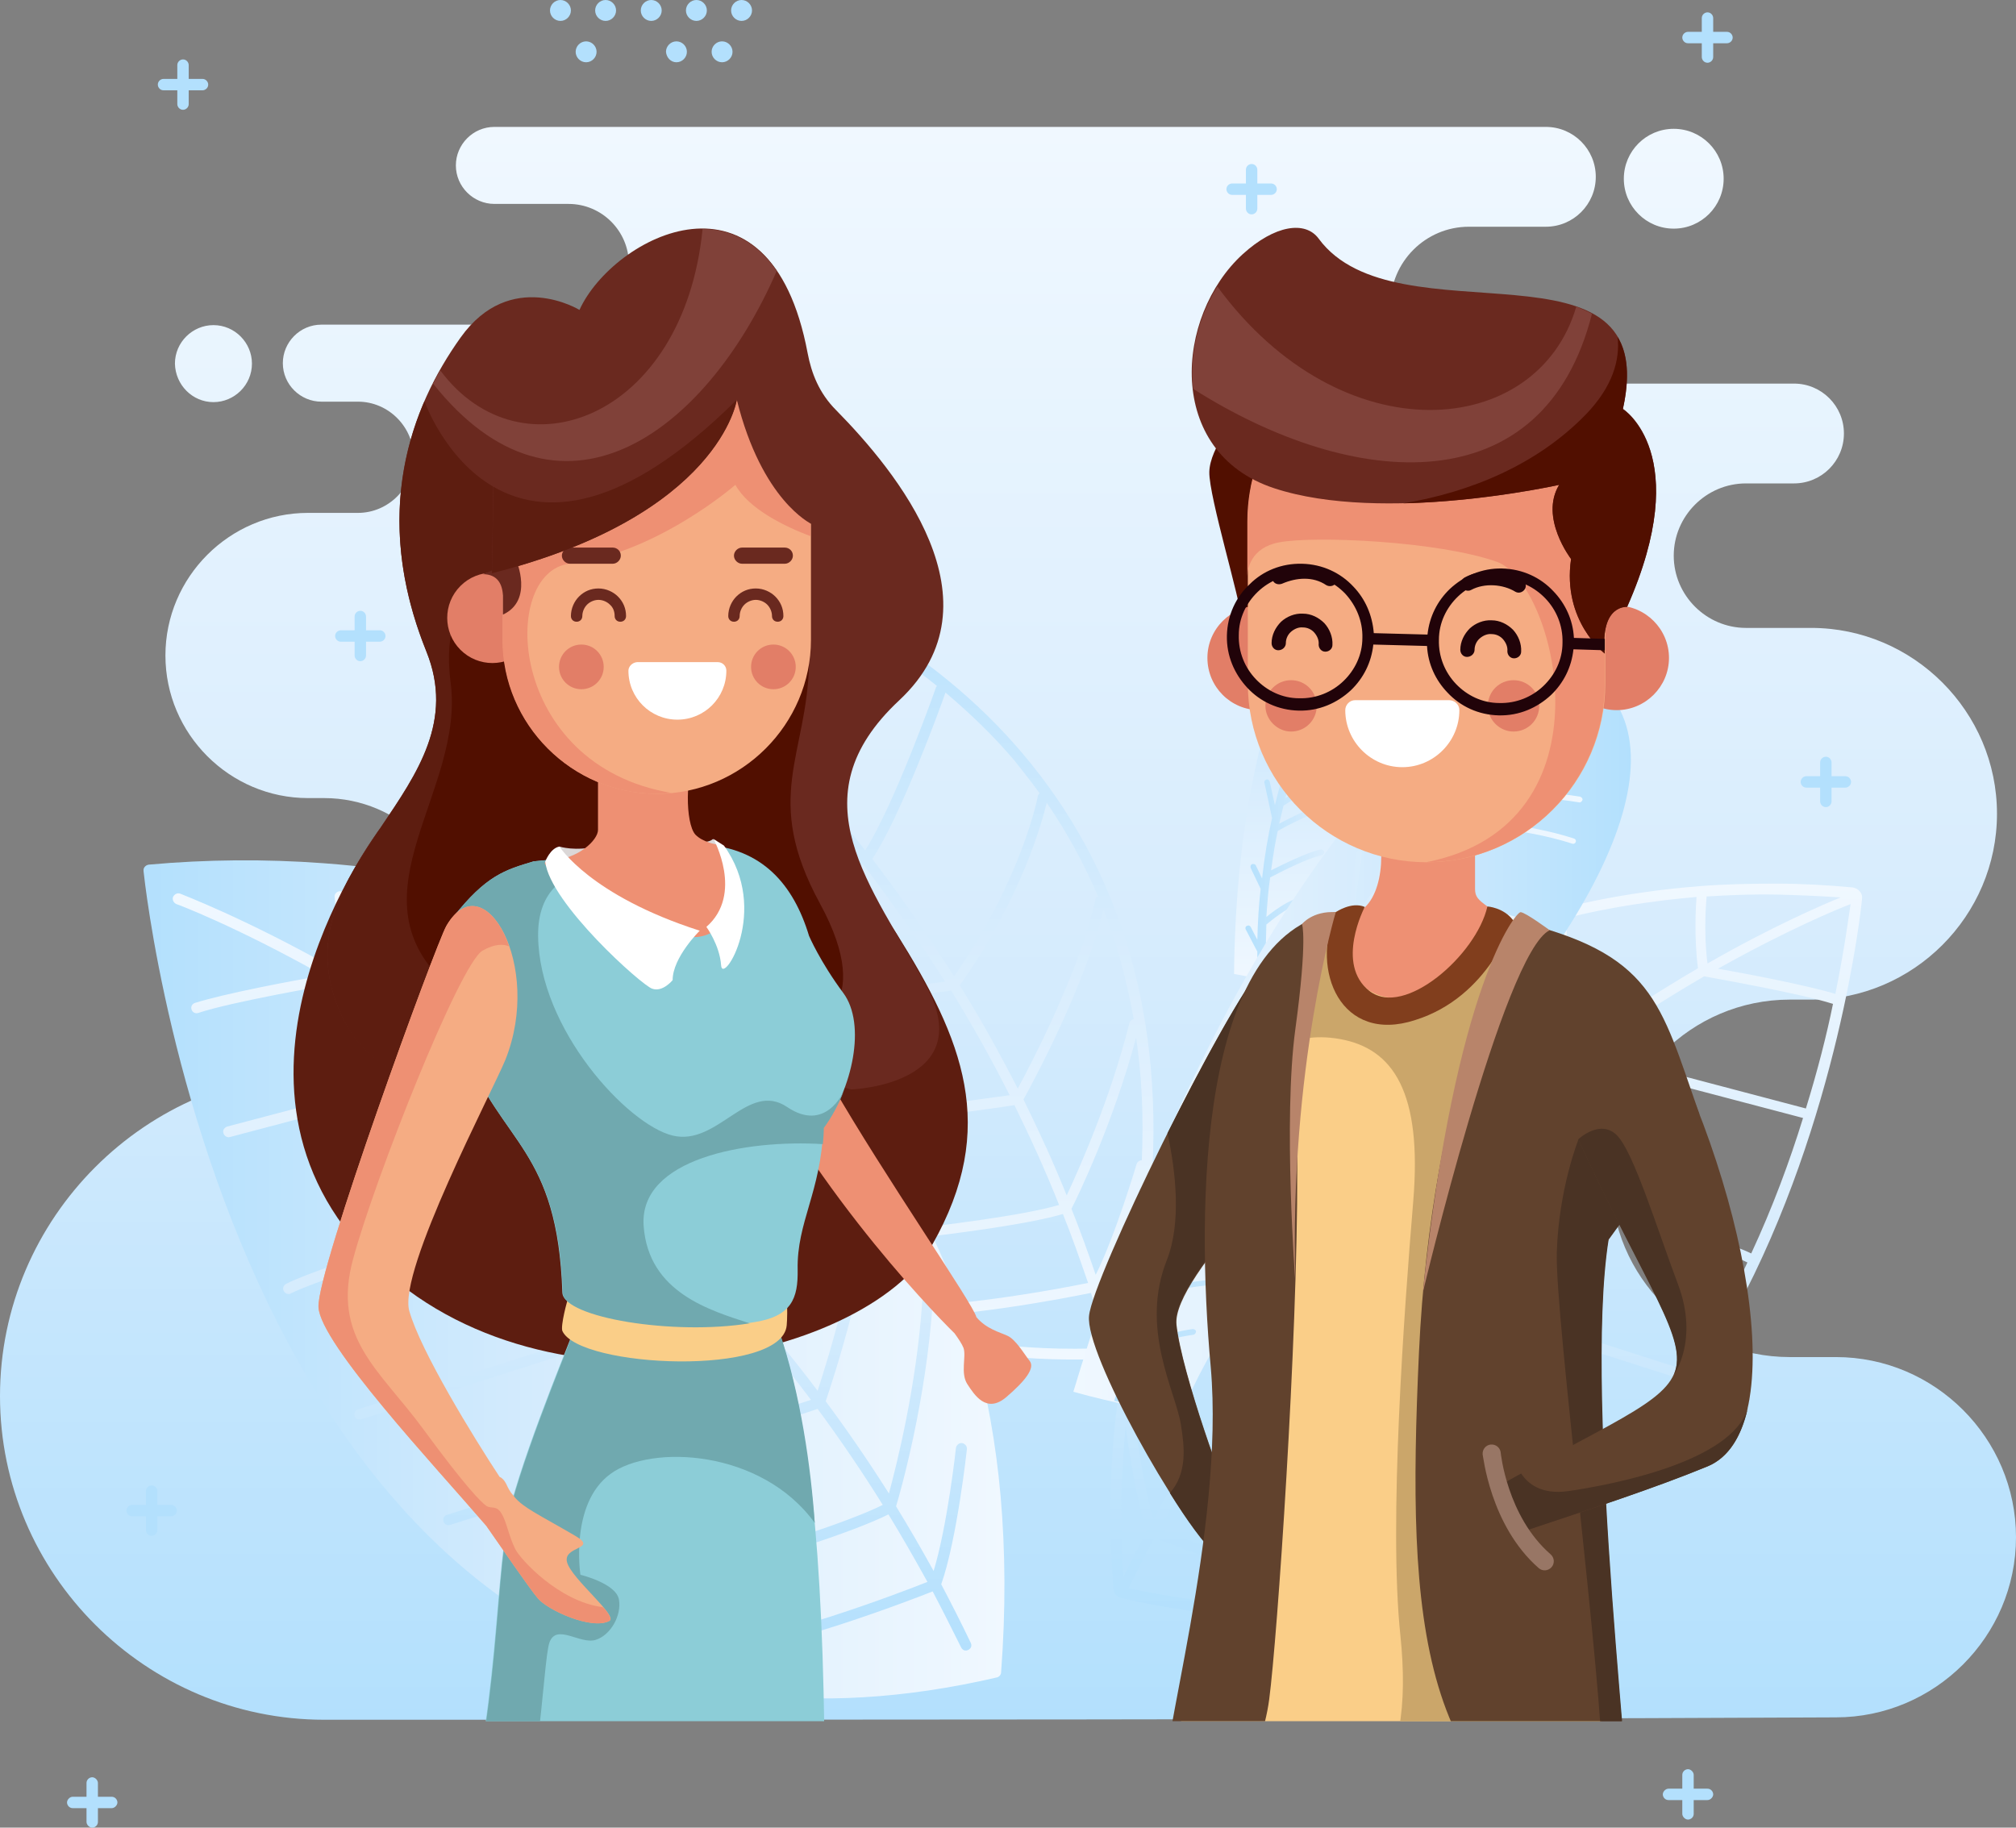 <svg xmlns="http://www.w3.org/2000/svg" xmlns:xlink="http://www.w3.org/1999/xlink" width="424.1" height="384.5" overflow="scroll"><rect width="100%" height="100%" fill="#808080" stroke="none"/><style>.st11,.st12,.st13,.st9{fill-rule:evenodd;clip-rule:evenodd;fill:#b3e0fd}.st11,.st12,.st13{fill:#ee9073}.st12,.st13{fill:#510f00}.st13{fill:#61422d}.st14,.st16,.st18,.st19,.st20,.st21{fill-rule:evenodd;clip-rule:evenodd;fill:#4a3324}.st16,.st18,.st19,.st20,.st21{fill:#face88}.st18,.st19,.st20,.st21{fill:#e27e67}.st19,.st20,.st21{fill:#f5ac83}.st20,.st21{fill:#fff}.st21{fill:#6a291f}.st24,.st25,.st26,.st27,.st28,.st29{fill-rule:evenodd;clip-rule:evenodd;fill:#b8846a}.st25,.st26,.st27,.st28,.st29{fill:#804139}.st26,.st27,.st28,.st29{fill:#210309}.st27,.st28,.st29{fill:#5d1d10}.st28,.st29{fill:#8ccdd7}.st29{fill:#70a9af}</style><linearGradient id="SVGID_1_" gradientUnits="userSpaceOnUse" x1="212.06" y1="361.837" x2="212.06" y2="27.061"><stop offset="0" stop-color="#b3e0fd"/><stop offset=".5" stop-color="#d7ecfd"/><stop offset="1" stop-color="#f0f8ff"/></linearGradient><path d="M68.2 361.8C30.7 361.8 0 331.2 0 293.7c0-37.5 30.7-68.2 68.2-68.2 15.9 0 28.8-13 28.8-28.8 0-15.9-13-28.8-28.8-28.8h-3.4c-16.5 0-30-13.5-30-30s13.5-30 30-30h10.5c6.4 0 11.7-5.3 11.7-11.7 0-6.4-5.3-11.7-11.7-11.7h-7.7c-4.4 0-8.1-3.6-8.1-8.1 0-4.4 3.6-8.1 8.1-8.1h52c7 0 12.7-5.7 12.7-12.7 0-7-5.7-12.7-12.7-12.7H104c-4.4 0-8.1-3.6-8.1-8.1 0-4.4 3.6-8.1 8.1-8.1h221.2c5.8 0 10.5 4.7 10.5 10.5s-4.7 10.5-10.5 10.5H309c-9.1 0-16.5 7.4-16.5 16.5s7.4 16.5 16.5 16.5h68.4c5.8 0 10.5 4.7 10.5 10.5s-4.7 10.5-10.5 10.5h-10.1c-8.4 0-15.2 6.9-15.2 15.2 0 8.4 6.9 15.2 15.2 15.2H381c21.5 0 39.1 17.6 39.1 39.1s-17.6 39.1-39.1 39.1h-4.5c-20.7 0-37.6 16.9-37.6 37.6 0 20.7 16.9 37.6 37.6 37.6h9.7c20.9 0 37.9 17.1 37.9 37.9 0 20.9-17.1 37.9-37.9 37.9-107.9.5-210.1.5-318 .5zM352.1 48.1c5.8 0 10.5-4.7 10.5-10.5s-4.7-10.5-10.5-10.5-10.5 4.7-10.5 10.5 4.7 10.5 10.5 10.5zM44.9 84.6c4.4 0 8.1-3.6 8.1-8.1 0-4.4-3.6-8.1-8.1-8.1-4.4 0-8.1 3.6-8.1 8.1.1 4.5 3.7 8.1 8.1 8.1z" fill-rule="evenodd" clip-rule="evenodd" fill="url(#SVGID_1_)"/><linearGradient id="SVGID_2_" gradientUnits="userSpaceOnUse" x1="173.205" y1="108.169" x2="173.205" y2="286.092"><stop offset="0" stop-color="#b3e0fd"/><stop offset=".5" stop-color="#d7ecfd"/><stop offset="1" stop-color="#f0f8ff"/></linearGradient><path d="M236.4 284.1c1.4-5.6 2.6-11 3.5-16.4.9-5.4 1.6-10.7 2.1-15.8 1.7-19.1 0-36.2-4.3-51.2-4.7-16.3-12.5-30.3-22.6-42.2-9.3-11-20.6-20.1-33-27.4-13.4-7.9-28.2-13.7-43.5-17.6-5.2-1.3-10.5-2.4-15.8-3.3-5.4-.9-10.8-1.6-16.2-2.1-.6-.1-1.2.1-1.6.5-.4.4-.7.9-.8 1.5v.2c-.2 2.1-3.3 47.4 11.2 91.4 14.7 44.5 47.3 87.8 119 84.1.5 0 1-.2 1.3-.5.4-.3.6-.7.7-1.2zm-130-172.4c2.4 1.5 12.2 7.7 25.6 18.7-6 0-19.6.1-25.8.9-.3-9.7 0-16.8.2-19.6zm-.2 21.8c7.2-1 25.6-.9 28.3-.9 6.6 5.6 14 12.3 21.8 20.2l-48.3 3.9c-1-8.6-1.5-16.5-1.8-23.2zm2.1 25.3l50-4c7.2 7.4 14.6 15.8 21.9 25.1-10 1.2-57.7 7-66.1 9.5-2.8-10.6-4.6-21-5.8-30.6zm6.3 32.7c8.4-2.6 61.1-8.9 67-9.6 5.8 7.6 11.6 15.8 17.2 24.6l-75.1 10c-.1 0-.2 0-.3.1-2.2-5.1-4.2-10.3-5.9-15.5-1-3.2-2-6.4-2.9-9.6zm9.8 27l75.7-10.1c4.3 7 8.4 14.3 12.3 22-12.3 1.8-74.9 9.7-75.1 9.8-.2 0-.3.1-.5.2-4.8-6.9-9-14.3-12.4-21.9zm13.8 23.8c6.6-.8 65.2-8.2 75.2-9.8 3.3 6.7 6.5 13.7 9.4 21-15.2 4.4-64.5 8.3-64.7 8.3-.3 0-.6.2-.7.4-7.4-5.9-13.7-12.6-19.2-19.9zm21.4 21.4c7.9-.6 50.1-4.2 64-8.3 1.9 4.7 3.6 9.6 5.3 14.5-5.8 1.2-31.5 6.1-47.4 4.9-.5 0-.9.2-1 .6-7.7-3.1-14.7-7.1-20.9-11.7zm25.3 13.5c16.4.4 39.7-4.2 44.6-5.2 1.2 3.8 2.4 7.7 3.5 11.6-18.6.8-34.5-1.6-48.1-6.4zm49.8 4.3c-1-3.6-2.1-7.2-3.2-10.7 3.2-5.6 6.7-15.6 8.5-21.3-.1.7-.1 1.4-.2 2.2-.4 5-1.1 10.2-2.1 15.6-.8 4.7-1.8 9.4-3 14.2zm5.5-37.4c-.5 0-.9.3-1.1.8 0 0-4.4 14.9-8.6 23.3-1.6-4.7-3.3-9.4-5.1-13.9 1.4-2.7 8.8-18.1 13.6-36 1.2 8 1.6 16.6 1.2 25.8zm-1.7-29.7c-.4.1-.8.4-.9.8-4.1 16.3-10.7 30.9-13.2 36.3-2.8-7-5.9-13.7-9.1-20.2 1.9-3.4 13-23.9 16.8-40 1.3 3.2 2.4 6.6 3.4 10 1.2 4.3 2.2 8.6 3 13.1zm-7.5-25.8c-.3.1-.6.4-.6.8-3.2 14.6-13.1 33.7-16.3 39.6-3.9-7.6-7.9-14.8-12.2-21.7 13-18.3 17.3-34.4 18.3-38.4 4.2 6.1 7.8 12.7 10.8 19.7zm-12.3-21.7c-.2.2-.4.4-.4.7 0 .1-3.3 17.3-17.6 37.8-5.6-8.8-11.4-17.1-17.2-24.7 5.9-8.8 14.3-31.8 15.4-35 5.2 4.4 10.1 9.1 14.5 14.3 1.8 2.3 3.6 4.5 5.3 6.9zm-21.6-22.6c-.1.1-.1.2-.2.3 0 .1-8.7 24.6-14.9 34.3-7.4-9.5-14.9-18-22.2-25.5 5.2-11.7 7.5-25 7.9-27.1 4.5 2.1 8.9 4.4 13.2 6.9 5.7 3.3 11.1 7 16.2 11.1zm-31.3-18.9c0 .1-.1.2-.1.3 0 0-2.1 13.8-7.4 26.1-7.9-8-15.4-14.9-22.1-20.6 2.1-6.6 2.9-13.8 3-15 9.1 2.3 18 5.4 26.6 9.2zm-28.8-9.8v.2s-.6 7.1-2.6 13.9c-12.3-10.2-21.8-16.5-25.6-19 4.5.5 9.1 1.1 13.6 1.8 4.9.9 9.8 1.9 14.6 3.1z" fill-rule="evenodd" clip-rule="evenodd" fill="url(#SVGID_2_)"/><linearGradient id="SVGID_3_" gradientUnits="userSpaceOnUse" x1="30.178" y1="269.151" x2="211.274" y2="269.151"><stop offset="0" stop-color="#b3e0fd"/><stop offset=".5" stop-color="#d7ecfd"/><stop offset="1" stop-color="#f0f8ff"/></linearGradient><path d="M210.6 351.8c1-13.2.9-25.5-.1-37-4-44.9-22.4-77-48.4-98.4-26-21.4-59.6-32.3-94.1-34.8-12.2-.9-24.6-.8-36.7.3-.7.1-1.2.7-1.1 1.3v.1c.4 3.5 21.7 206.2 179.5 169.6.5-.1.9-.6.9-1.1z" fill-rule="evenodd" clip-rule="evenodd" fill="url(#SVGID_3_)"/><linearGradient id="SVGID_4_" gradientUnits="userSpaceOnUse" x1="120.365" y1="349.01" x2="120.365" y2="187.643"><stop offset="0" stop-color="#b3e0fd"/><stop offset=".5" stop-color="#d7ecfd"/><stop offset="1" stop-color="#f0f8ff"/></linearGradient><path d="M37.9 188c-.6-.2-1.2.1-1.5.7-.2.6.1 1.2.7 1.5.1 0 12.4 4.6 30.9 15-6.3 1.1-20.7 3.8-27 5.8-.6.2-.9.8-.7 1.4.2.6.8.9 1.4.7 7.3-2.4 26.5-5.7 29.3-6.2 8 4.6 16.9 10.3 26.5 17L47.8 237c-.6.2-1 .8-.8 1.4.2.6.8 1 1.4.8l51.5-13.6c8.9 6.4 18.2 13.8 27.6 22.2-10.2 3.1-59.3 18.1-67.3 22.3-.6.3-.8 1-.5 1.5.3.6 1 .8 1.5.5 8.3-4.2 62.1-20.7 68.2-22.5 7.5 6.8 15.1 14.3 22.5 22.5l-76.6 24.4c-.6.2-.9.8-.7 1.4.2.6.8.9 1.4.7l77.6-24.8c5.8 6.5 11.5 13.4 17 20.7-12.5 4.2-76.4 24.1-76.6 24.2-.6.2-.9.8-.7 1.4.2.6.8.9 1.4.7.2-.1 66.6-20.7 77.3-24.4 4.7 6.4 9.3 13.1 13.7 20.2-15.1 7.5-65.9 20.6-66 20.7-.6.2-1 .8-.8 1.4.2.6.8 1 1.4.8.2 0 51.5-13.4 66.6-20.9 2.8 4.6 5.5 9.3 8.2 14.2-5.8 2.3-31.8 12.3-48.5 14-.6.1-1.1.6-1 1.2.1.6.6 1.1 1.2 1 17.3-1.8 44.1-12.1 49.4-14.2 2 3.8 4 7.8 6 11.8.3.6.9.8 1.5.5.6-.3.8-.9.5-1.5-2-4.2-4.1-8.3-6.2-12.3 3.3-9.3 5.4-28.3 5.4-28.4.1-.6-.4-1.2-1-1.3-.6-.1-1.2.4-1.3 1 0 .1-1.8 16.4-4.7 25.9-2.6-4.7-5.2-9.2-7.9-13.6 1-3.3 6.3-22.1 7.7-42.8 0-.6-.4-1.2-1-1.2s-1.2.4-1.2 1c-1.2 17.8-5.4 34.3-7 40.3-4.3-6.8-8.7-13.2-13.3-19.4 1.4-4.1 9.6-28.9 10.2-46.5 0-.6-.5-1.2-1.1-1.2-.6 0-1.2.5-1.2 1.1-.6 15.8-7.4 37.6-9.6 44.4-5.4-7.2-11.1-14-16.7-20.3 11.8-24.9 12-44.5 12-44.5 0-.6-.5-1.1-1.1-1.2-.6 0-1.1.5-1.2 1.1 0 .1-.2 18.7-11.4 42.8-7.5-8.2-15-15.7-22.6-22.6 4.9-11 9.6-39.7 9.6-39.8.1-.6-.3-1.2-.9-1.3s-1.2.3-1.3.9c0 .1-4.5 27.4-9.2 38.5-9.5-8.5-18.9-16-27.9-22.5 3.6-14.4 3.2-30 3.2-30.1 0-.6-.5-1.1-1.2-1.1-.6 0-1.1.5-1.1 1.2 0 0 .4 14.8-2.9 28.6-9.7-6.9-18.8-12.7-27-17.4 1.1-8 .3-16.4.3-16.4-.1-.6-.6-1.1-1.2-1-.6.1-1.1.6-1 1.2 0 0 .7 7.6-.2 15C51 192.9 38 188.1 37.9 188z" fill-rule="evenodd" clip-rule="evenodd" fill="url(#SVGID_4_)"/><linearGradient id="SVGID_5_" gradientUnits="userSpaceOnUse" x1="312.632" y1="339.92" x2="312.632" y2="185.895"><stop offset="0" stop-color="#b3e0fd"/><stop offset=".5" stop-color="#d7ecfd"/><stop offset="1" stop-color="#f0f8ff"/></linearGradient><path d="M234.2 334.1c-.4-5.6-.6-11.1-.6-16.4 0-5.4.3-10.6.7-15.6 1.7-18.7 6.2-34.9 13-48.7 7.3-14.9 17.3-27.1 29-36.8 10.9-9 23.3-15.8 36.6-20.7 14.3-5.3 29.5-8.3 45-9.5 5.2-.4 10.5-.5 15.8-.5 5.3 0 10.7.3 16 .8.6.1 1.1.3 1.5.8.4.4.6 1 .5 1.6v.2c-.2 2.1-5 46.3-26.5 86.3-21.8 40.4-60.7 76.5-129.3 60.6-.5-.1-.9-.4-1.2-.7-.3-.5-.5-1-.5-1.4zm155.1-143.9c-2.6 1-13.1 5.3-27.9 13.6 5.8 1 18.8 3.5 24.7 5.3 1.9-9.4 2.8-16.2 3.2-18.9zm-3.7 21c-6.8-2.2-24.5-5.3-27.1-5.8-7.4 4.3-15.6 9.5-24.5 15.7l45.9 12.1c2.5-8.1 4.4-15.6 5.7-22zm-6.3 24l-47.5-12.5c-8.2 5.9-16.8 12.7-25.5 20.5 9.4 2.9 54.4 16.7 62.1 20.5 4.5-9.7 8.1-19.4 10.9-28.5zm-11.7 30.4c-7.7-3.9-57.4-19.1-63-20.8-6.9 6.3-13.9 13.2-20.8 20.8l70.7 22.6c.1 0 .2.1.2.1 3-4.5 5.8-9.2 8.4-13.9 1.6-2.9 3.1-5.8 4.5-8.8zm-14.1 24.5l-71.3-22.8c-5.3 6-10.6 12.3-15.7 19.1 11.5 3.9 70.6 22.3 70.7 22.3.2.1.3.1.4.3 6-5.8 11.3-12.2 15.9-18.9zm-17.4 20.4c-6.3-1.9-61.5-19.2-70.8-22.4-4.4 5.9-8.6 12.1-12.7 18.6 13.9 6.9 60.8 19.1 61 19.1.3.1.5.3.6.5 8.1-4.2 15.4-9.6 21.9-15.8zm-24.3 17.1c-7.5-2-47.6-12.7-60.3-19-2.6 4.2-5.1 8.6-7.6 13.1 5.4 2.1 29.3 11.3 44.8 12.9.4 0 .8.4.9.8 8-1.8 15.4-4.4 22.2-7.8zm-26.8 8.6c-15.9-2.5-37.6-10.9-42.2-12.7-1.8 3.5-3.6 7-5.4 10.6 17.9 4 33.7 4.4 47.6 2.1zm-48.7-4.4c1.6-3.3 3.3-6.6 5-9.7-2.1-5.9-3.7-16.2-4.5-22-.1.7-.1 1.4-.2 2.1-.4 4.9-.7 10.1-.7 15.4-.1 4.6.1 9.4.4 14.2zm1.1-37c.5.1.9.4.9.9 0 0 1.7 15.1 4.3 23.9 2.4-4.3 4.8-8.5 7.3-12.5-.8-2.9-5.4-19-6.9-37.1-2.5 7.6-4.4 15.9-5.6 24.8zm6.8-28.3c.4.1.7.5.7.9 1.1 16.5 5 31.7 6.5 37.3 3.9-6.3 8.1-12.2 12.3-17.9-1.2-3.6-8.4-25.3-9.4-41.4-1.8 2.9-3.4 5.9-5 9.1-1.9 3.7-3.6 7.8-5.1 12zm11.6-23.6c.3.2.5.5.5.8.6 14.6 6.8 34.8 8.9 41 5-6.7 10.2-12.9 15.5-18.8-9.4-19.9-10.8-36.1-11-40.2-5.1 5.2-9.8 10.9-13.9 17.2zm15.6-18.9c.2.2.3.4.3.7 0 0 .2 17.3 10.5 39.5 6.9-7.6 13.9-14.5 20.9-20.8-4.2-9.5-8.3-33.1-8.8-36.4-5.8 3.3-11.3 7.1-16.5 11.3-2.2 1.9-4.3 3.7-6.4 5.7zm24.7-18c.1.1.1.2.1.3 0 .1 4.2 25.3 8.5 35.6 8.8-7.9 17.5-14.8 25.8-20.8-3.1-12.2-3-25.4-2.9-27.5-4.7 1.2-9.3 2.7-13.9 4.4-6.1 2.2-12 4.9-17.6 8zm33.5-12.9v.3s-.4 13.7 2.7 26.4c9-6.4 17.4-11.7 24.9-16.1-.9-6.8-.4-13.8-.3-15-9.2.8-18.4 2.2-27.3 4.4zm29.4-4.5v.2s-.7 7 .2 13.9c13.6-7.8 23.9-12.2 28-13.9-4.5-.3-9-.5-13.5-.6-4.9-.1-9.8.1-14.7.4z" fill-rule="evenodd" clip-rule="evenodd" fill="url(#SVGID_5_)"/><g><linearGradient id="SVGID_6_" gradientUnits="userSpaceOnUse" x1="278.389" y1="207.063" x2="278.389" y2="121.255"><stop offset="0" stop-color="#f0f8ff"/><stop offset=".5" stop-color="#d7ecfd"/><stop offset="1" stop-color="#b3e0fd"/></linearGradient><path d="M271.3 207.1c.9-6.7 3.5-17.5 11.5-30.5 13.6-22.2 20.1-46.6 8.1-54.2-11.5-7.3-30.7 24.1-31.3 82.5l11.7 2.2z" fill-rule="evenodd" clip-rule="evenodd" fill="url(#SVGID_6_)"/><linearGradient id="SVGID_7_" gradientUnits="userSpaceOnUse" x1="261.736" y1="166.804" x2="292.632" y2="166.804"><stop offset="0" stop-color="#b3e0fd"/><stop offset=".5" stop-color="#d7ecfd"/><stop offset="1" stop-color="#f0f8ff"/></linearGradient><path d="M288.1 129c.3-.4.3-.9-.1-1.2-.4-.3-.9-.3-1.2.1 0 0-1.9 2.2-4.5 6.4l.5-5c0-.3-.2-.6-.5-.6s-.6.2-.6.5l-.7 7.5c-1.2 2-2.4 4.3-3.7 7l-.4-6.1c0-.3-.3-.6-.6-.5-.3 0-.6.3-.5.6l.6 8.2c-1.3 2.8-2.6 5.9-3.9 9.3l-.6-5.3c0-.3-.3-.6-.6-.5-.3 0-.6.3-.5.6l.8 7.7c-1.2 3.6-2.4 7.5-3.4 11.7l-1.1-5c-.1-.3-.4-.5-.7-.4-.3.1-.5.4-.4.7l1.6 7.4c-.9 4-1.6 8.2-2.1 12.7l-1.3-2.7c-.1-.3-.5-.4-.8-.3-.3.1-.4.5-.3.8l2.1 4.4c-.4 3.4-.6 7-.7 10.7l-1.4-2.7c-.2-.3-.5-.4-.8-.2-.3.1-.4.5-.2.8l2.4 4.6c0 1.8 0 3.7.1 5.6l1.8.3c-.1-1.9-.1-3.8-.1-5.6 1-1.1 3.4-3.6 5-4.2.3-.1.4-.5.3-.8-.1-.3-.5-.4-.8-.3-1.3.6-3.2 2.3-4.5 3.6 0-1.4.1-2.9.1-4.3 1.1-.9 3.9-3.2 6.4-4.2.3-.1.5-.5.3-.8-.1-.3-.5-.5-.8-.3-2.1.8-4.4 2.5-5.9 3.7.2-2.9.4-5.6.8-8.3 1.9-1 7.9-4.1 10.9-4.7.3-.1.5-.4.5-.7-.1-.3-.4-.5-.7-.5-2.9.6-8.1 3.2-10.5 4.4.4-2.9.8-5.6 1.4-8.3 1.8-1 7.9-4.3 13.1-5.4.3-.1.5-.4.5-.7-.1-.3-.4-.5-.7-.5-4.7 1-10 3.7-12.6 5.1.3-1.3.6-2.6.9-3.8 1.8-1.2 8-4.9 15.6-6.9.3-.1.5-.4.4-.7-.1-.3-.4-.5-.7-.4-6.7 1.7-12.3 4.8-14.9 6.4 1.2-4.5 2.5-8.6 3.9-12.4 2.5-.8 12.3-4.1 17.5-4.7.3 0 .6-.3.5-.7 0-.3-.3-.6-.7-.5-4.8.6-13.3 3.3-16.8 4.4 1.1-2.8 2.2-5.4 3.3-7.7 2.5-.6 11.6-2.7 13.9-3.1.3-.1.5-.4.5-.7-.1-.3-.4-.5-.7-.5-2.1.3-9.7 2.1-13 2.9 1.5-3 2.9-5.7 4.2-7.9 2.4-.4 8.1-1.3 9.5-1.5.3 0 .6-.3.5-.6 0-.3-.3-.6-.6-.5-1.3.1-5.9.9-8.6 1.3 2.3-4.3 4.3-6.7 4.3-6.7z" fill-rule="evenodd" clip-rule="evenodd" fill="url(#SVGID_7_)"/></g><g><linearGradient id="SVGID_8_" gradientUnits="userSpaceOnUse" x1="225.824" y1="218.808" x2="343.078" y2="218.808"><stop offset="0" stop-color="#f0f8ff"/><stop offset=".5" stop-color="#d7ecfd"/><stop offset="1" stop-color="#b3e0fd"/></linearGradient><path d="M248.6 297.2c4.9-11.9 16.3-32.3 41.3-55.5 39.5-36.7 66.2-80 46.6-98-19.2-17.7-77 36.6-110.7 149.1 9 2.5 16.5 3.9 22.8 4.4z" fill-rule="evenodd" clip-rule="evenodd" fill="url(#SVGID_8_)"/><linearGradient id="SVGID_9_" gradientUnits="userSpaceOnUse" x1="232.876" y1="221.666" x2="333.068" y2="221.666"><stop offset="0" stop-color="#b3e0fd"/><stop offset=".5" stop-color="#d7ecfd"/><stop offset="1" stop-color="#f0f8ff"/></linearGradient><path d="M237.8 289.9c1.2-.3 4.6-1 9.2-.7.3 0 .6-.2.6-.5s-.2-.6-.5-.6c-4.1-.3-7.2.2-8.8.5.6-1.9 1.3-3.7 1.9-5.5 2-.5 8.4-2 10.9-2.3.3-.1.5-.4.5-.7 0-.3-.4-.5-.7-.5-2.2.3-7.7 1.6-10.2 2.2 1.2-3.4 2.4-6.7 3.6-9.9 1.9-.4 8-1.5 14.8-2 .3 0 .6-.3.5-.6 0-.3-.3-.6-.6-.5-6.2.5-11.7 1.4-14.2 1.9 1.3-3.3 2.5-6.4 3.8-9.5 2.7-.5 11.3-2.1 21.1-2.8.3 0 .6-.3.5-.6 0-.3-.3-.6-.6-.5-9.1.7-17.2 2.1-20.5 2.7 1.7-4 3.4-7.9 5.1-11.7 2.7-.7 14.2-3.4 23.4-2.5.3 0 .6-.2.6-.5s-.2-.6-.5-.6c-8.6-.9-19 1.4-22.9 2.3 2.1-4.6 4.3-9 6.5-13.2 3.8-.6 19.3-2.7 27.5.9.3.1.6 0 .8-.3.1-.3 0-.6-.3-.8-7.9-3.4-22.3-1.8-27.3-1.1 2.3-4.4 4.6-8.6 7-12.6 2.9 0 15 .4 27 3.5.3.1.6-.1.7-.4.1-.3-.1-.6-.4-.7-11.4-3-22.9-3.5-26.7-3.6 1.4-2.3 2.8-4.6 4.1-6.8 2.8 0 14.6.2 31 4.2.3.1.6-.1.7-.4.1-.3-.1-.6-.4-.7-15.3-3.8-26.7-4.2-30.5-4.2 3.3-5.2 6.5-9.9 9.7-14.3 3.6.4 21.7 2.5 31.8 6.3.3.1.6 0 .8-.3.1-.3 0-.6-.3-.8-9.7-3.6-26.6-5.7-31.4-6.3 1.9-2.5 3.7-4.9 5.5-7.2 3.1.4 17.2 2.2 30.6 6.6.3.1.6-.1.7-.4.1-.3-.1-.6-.4-.7-12.7-4.1-25.9-6-30.1-6.6 4.3-5.2 8.4-9.8 12.2-13.7 3 .1 16.4.6 27.2 4.1.3.1.6-.1.7-.4.1-.3-.1-.6-.4-.7-9.9-3.2-22-4-26.4-4.1 1.6-1.6 3.1-3.1 4.6-4.4 2.3-.3 11.1-1 22.9.9.3.1.6-.2.7-.5.1-.3-.2-.6-.5-.7-10.1-1.6-18-1.3-21.7-1.1 12.1-10.9 20.2-14.7 20.3-14.7.4-.2.6-.7.4-1.2-.2-.4-.7-.6-1.2-.4 0 0-3.6 1.7-9.5 6 1.3-2.6 3.2-6.3 3.8-6.8.2-.2.2-.6 0-.8-.2-.2-.6-.2-.8 0-.9.9-4 7.1-5 9.2-2.4 1.8-5.1 4-8 6.6l3.3-12.5c.1-.3-.1-.6-.4-.7-.3-.1-.6.1-.7.4l-3.7 14.2c-2 1.8-4.1 3.8-6.3 6.1l3.3-14.7c.1-.3-.1-.6-.4-.7-.3-.1-.6.1-.7.4l-3.7 16.5c-3.3 3.4-6.7 7.2-10.3 11.5l2.4-15c.1-.3-.2-.6-.5-.7-.3-.1-.6.2-.7.5l-2.7 17c-1.6 2-3.3 4.1-4.9 6.3l1.8-13.4c0-.3-.2-.6-.5-.7-.3 0-.6.2-.7.5l-2.1 15.6c-3.1 4.1-6.2 8.7-9.3 13.5l.8-12.9c0-.3-.2-.6-.6-.6-.3 0-.6.2-.6.5l-.9 15c-1.2 2-2.5 4-3.7 6.1l-.1-9.7c0-.3-.3-.6-.6-.6s-.6.3-.6.6l.1 11.7c-2.3 3.9-4.6 8-6.9 12.4l-.4-10.8c0-.3-.3-.6-.6-.6s-.6.3-.6.6l.5 12.8c-2 3.8-4 7.9-5.9 12.1l-.8-9.5c0-.3-.3-.6-.6-.5-.3 0-.6.3-.5.6l1 11.5c-1.7 3.7-3.4 7.5-5.1 11.5L246 250c-.1-.3-.4-.5-.7-.5-.3.1-.5.4-.5.7l2.1 10c-1.2 2.9-2.4 5.9-3.6 8.9l-2.4-6.9c-.1-.3-.4-.5-.7-.4-.3.1-.5.4-.4.7l2.9 8.2c-1.1 2.8-2.1 5.7-3.2 8.6l-1.8-4.4c-.1-.3-.5-.4-.8-.3-.3.1-.4.5-.3.8l2.3 5.6c-.8 2.2-1.6 4.5-2.3 6.7l-2.7-3.4c-.2-.3-.6-.3-.8-.1-.3.2-.3.6-.1.8l3.2 4-1.8 5.7c.6.1 1.2.3 1.7.4.6-1.6 1.1-3.4 1.7-5.2z" fill-rule="evenodd" clip-rule="evenodd" fill="url(#SVGID_9_)"/></g><g><path class="st9" d="M262.1 35.7c0-.7.6-1.2 1.2-1.2.7 0 1.2.6 1.2 1.2v2.9h2.9c.7 0 1.2.6 1.2 1.2 0 .7-.6 1.2-1.2 1.2h-2.9v2.9c0 .7-.6 1.2-1.2 1.2-.7 0-1.2-.6-1.2-1.2V41h-2.9c-.7 0-1.2-.6-1.2-1.2 0-.7.6-1.2 1.2-1.2h2.9v-2.9zM74.6 129.7c0-.7.6-1.2 1.2-1.2.7 0 1.2.6 1.2 1.2v2.9h2.9c.7 0 1.2.6 1.2 1.2 0 .7-.6 1.2-1.2 1.2H77v2.9c0 .7-.6 1.2-1.2 1.2-.7 0-1.2-.6-1.2-1.2V135h-2.9c-.7 0-1.2-.6-1.2-1.2 0-.7.6-1.2 1.2-1.2h2.9v-2.9zM30.7 313.7c0-.7.6-1.2 1.2-1.2.7 0 1.2.6 1.2 1.2v2.9H36c.7 0 1.2.6 1.2 1.2 0 .7-.6 1.2-1.2 1.2h-2.9v2.9c0 .7-.6 1.2-1.2 1.2-.7 0-1.2-.6-1.2-1.2V319h-2.9c-.7 0-1.2-.6-1.2-1.2 0-.7.6-1.2 1.2-1.2h2.9v-2.9zM382.9 160.4c0-.7.6-1.2 1.2-1.2.7 0 1.2.6 1.2 1.2v2.9h2.9c.7 0 1.2.6 1.2 1.2 0 .7-.6 1.2-1.2 1.2h-2.9v2.9c0 .7-.6 1.2-1.2 1.2-.7 0-1.2-.6-1.2-1.2v-2.9H380c-.7 0-1.2-.6-1.2-1.2 0-.7.6-1.2 1.2-1.2h2.9v-2.9zM358 3.8c0-.7.6-1.2 1.2-1.2.7 0 1.2.6 1.2 1.2v2.9h2.9c.7 0 1.2.6 1.2 1.2 0 .7-.6 1.2-1.2 1.2h-2.9V12c0 .7-.6 1.2-1.2 1.2-.7 0-1.2-.6-1.2-1.2V9.1h-2.9c-.7 0-1.2-.6-1.2-1.2 0-.7.6-1.2 1.2-1.2h2.9V3.8zM37.3 13.7c0-.7.6-1.2 1.2-1.2.7 0 1.2.6 1.2 1.2v2.9h2.9c.7 0 1.2.6 1.2 1.2 0 .7-.6 1.2-1.2 1.2h-2.9v2.9c0 .7-.6 1.2-1.2 1.2-.7 0-1.2-.6-1.2-1.2V19h-2.9c-.7 0-1.2-.6-1.2-1.2 0-.7.6-1.2 1.2-1.2h2.9v-2.9zM18.2 375.1c0-.7.6-1.2 1.2-1.2s1.2.6 1.2 1.2v2.9h2.9c.7 0 1.2.6 1.2 1.2s-.6 1.2-1.2 1.2h-2.9v2.9c0 .7-.6 1.2-1.2 1.2s-1.2-.6-1.2-1.2v-2.9h-2.9c-.7 0-1.2-.6-1.2-1.2s.6-1.2 1.2-1.2h2.9v-2.9zM295.3 96.7c1.2 0 2.2-1 2.2-2.2 0-1.2-1-2.2-2.2-2.2-1.2 0-2.2 1-2.2 2.2 0 1.2 1 2.2 2.2 2.2zM304.8 96.7c1.2 0 2.2-1 2.2-2.2 0-1.2-1-2.2-2.2-2.2-1.2 0-2.2 1-2.2 2.2 0 1.2 1 2.2 2.2 2.2zM314.3 96.7c1.2 0 2.2-1 2.2-2.2 0-1.2-1-2.2-2.2-2.2-1.2 0-2.2 1-2.2 2.2 0 1.2 1 2.2 2.2 2.2zM323.9 96.7c1.2 0 2.2-1 2.2-2.2 0-1.2-1-2.2-2.2-2.2-1.2 0-2.2 1-2.2 2.2 0 1.2 1 2.2 2.2 2.2zM333.4 96.7c1.2 0 2.2-1 2.2-2.2 0-1.2-1-2.2-2.2-2.2-1.2 0-2.2 1-2.2 2.2 0 1.2 1 2.2 2.2 2.2zM300.6 105.4c1.2 0 2.2-1 2.2-2.2 0-1.2-1-2.2-2.2-2.2-1.2 0-2.2 1-2.2 2.2.1 1.2 1 2.2 2.2 2.2zM319.7 105.4c1.2 0 2.2-1 2.2-2.2 0-1.2-1-2.2-2.2-2.2-1.2 0-2.2 1-2.2 2.2 0 1.2 1 2.2 2.2 2.2zM329.2 105.4c1.2 0 2.2-1 2.2-2.2 0-1.2-1-2.2-2.2-2.2-1.2 0-2.2 1-2.2 2.2.1 1.2 1 2.2 2.2 2.2zM117.9 4.4c1.2 0 2.2-1 2.2-2.2 0-1.2-1-2.2-2.2-2.2-1.2 0-2.2 1-2.2 2.2 0 1.2 1 2.2 2.2 2.2zM127.4 4.4c1.2 0 2.2-1 2.2-2.2 0-1.2-1-2.2-2.2-2.2-1.2 0-2.2 1-2.2 2.2 0 1.2 1 2.2 2.2 2.2zM137 4.4c1.2 0 2.2-1 2.2-2.2 0-1.2-1-2.2-2.2-2.2-1.2 0-2.2 1-2.2 2.2 0 1.2 1 2.2 2.2 2.2zM146.5 4.4c1.2 0 2.2-1 2.2-2.2 0-1.2-1-2.2-2.2-2.2-1.2 0-2.2 1-2.2 2.2 0 1.2 1 2.2 2.2 2.2zM156 4.4c1.2 0 2.2-1 2.2-2.2 0-1.2-1-2.2-2.2-2.2-1.2 0-2.2 1-2.2 2.2 0 1.2 1 2.2 2.2 2.2zM123.3 13.1c1.2 0 2.2-1 2.2-2.2 0-1.2-1-2.2-2.2-2.2-1.2 0-2.2 1-2.2 2.2 0 1.2 1 2.2 2.2 2.2zM142.3 13.1c1.2 0 2.2-1 2.2-2.2 0-1.2-1-2.2-2.2-2.2-1.2 0-2.2 1-2.2 2.2.1 1.2 1 2.2 2.2 2.2zM151.9 13.1c1.2 0 2.2-1 2.2-2.2 0-1.2-1-2.2-2.2-2.2-1.2 0-2.2 1-2.2 2.2 0 1.2 1 2.2 2.2 2.2zM353.9 373.4c0-.7.6-1.2 1.2-1.2s1.2.6 1.2 1.2v2.9h2.9c.7 0 1.2.6 1.2 1.2s-.6 1.2-1.2 1.2h-2.9v2.9c0 .7-.6 1.2-1.2 1.2s-1.2-.6-1.2-1.2v-2.9H351c-.7 0-1.2-.6-1.2-1.2s.6-1.2 1.2-1.2h2.9v-2.9z"/></g><g><defs><path id="SVGID_10_" d="M53 39.8h322.3v322.3H53z"/></defs><clipPath id="SVGID_11_"><use xlink:href="#SVGID_10_" overflow="visible"/></clipPath><g clip-path="url(#SVGID_11_)"><path class="st11" d="M310.6 161.8l-.3 7.5V187c0 1.7.7 2.3 2.6 3.7 2.4 4.4-4.4 23.6-9.3 24.3-4.9.8-27.3-1.2-28.9-2.5-1.1-.9 10.5-17.6 9.8-20.3 1-.3 1.9-.6 2.6-1.3 4.8-4.5 4.2-16.9.8-21.3-2.6-3.3 22.7-7.8 22.7-7.8z"/><path class="st12" d="M260.5 87.3s-6 6.8-6.1 12c-.1 5.2 6.7 27.4 6.7 30.8 0 3.4 5.6 2.4 6.1-2.4.6-4.8 13.7-32.8-6.7-40.4z"/><path class="st13" d="M266.2 202.5c-9.2 10.6-36.3 66.3-37.1 74.3-.9 8 18.8 42.8 26.6 50.2 0 0 .9.8 1.7-.6.8-1.3 3.8-.4 6.1-1.3 2.2-.9-2.5-6.2-4-8.2-1.5-2-10.9-28-12-38.2-1.1-10.2 29.8-39.1 33.5-45.3 2.6-4.2 6.6-14.4 4.7-24.4-1.1.9-1.9 1.4-2 1.4-.7-.1-17.5-7.9-17.5-7.9z"/><path class="st14" d="M266.2 202.5c-4.4 5.1-12.8 20.4-20.6 35.9 1.8 8.3 2.9 18.9-.1 26.6-5.8 14.5 1.8 27.7 2.9 34.6.8 4.8 1.4 10.3-2.3 14.5 3.6 5.8 7.1 10.6 9.5 12.8 0 0 .9.8 1.7-.6.8-1.3 3.8-.4 6.1-1.3 2.2-.9-2.5-6.2-4-8.2-1.5-2-10.9-28-12-38.2-1.1-10.2 29.8-39.1 33.5-45.3 1-1.6 2.1-4 3.1-6.9-.3-5.9-.6-11.4-1-16.4-2.9-1.1-16.8-7.5-16.8-7.5z"/><path d="M268.9 219.7c4.1-2.6 6.4-.5 10.8 4.3s8.6 4.3 11.1 5.4c2.4 1.1 2.4 45.4-13.6 52.1-5.9 2.5-9.6-.1-11.9-5.4-4.1-9.4-7-49.8 3.6-56.4z" fill-rule="evenodd" clip-rule="evenodd" fill="#f6f5f4"/><path class="st16" d="M337.5 360.8c-3.5 8.2-20.7 13.8-34.3 16.1-3.3.6-6.3.9-8.9 1.1-1.7.1-3.3 0-4.8-.3-14.8-.1-26-3.6-32.7-6.5-4-.4-6.2-1.8-7.4-3.8-1.8-3.3-.7-8.2.2-12.5 1.6-7.8 9.5-22.9 8.1-59.8-1.4-36.9-8.3-99.9 27.2-104 0 0-.4.9-1 2.5l1.5.1s-3.5 11.2 3 14.9c6.6 3.8 13.9-1.3 17.2-5.6.5-.6 1-.9 1.6-.9 2.3-3.1 4.8-6.3 7.6-9.5 7.5 1.4 19.3 7.8 19.3 7.8 5.9 3 13.3 8.5 14.3 15.2 1.4 9.6-9.2 42.7-15.8 63.5-10.8 34.9 10.8 67.8 4.9 81.7z"/><path d="M337.5 360.8c-3.5 8.2-20.7 13.8-34.3 16.1-3.3.6-6.3.9-8.9 1.1-1.7.1-3.3 0-4.8-.3h-1.8c6.9-7 8.4-19.1 6.9-33.6-2.5-23.7.8-68.5 2.7-91.4 1.9-22.9-4.2-32.1-15.4-34.1s-15.9 4.5-15.9 4.5-2.5-5-4.2-11.4c4.2-11.2 11.3-19.1 23.1-20.5 0 0-.4.9-1 2.5l1.5.1s-3.5 11.2 3 14.9c6.6 3.8 13.9-1.3 17.2-5.6.5-.6 1-.9 1.6-.9 2.3-3.1 4.8-6.3 7.6-9.5 7.5 1.4 19.3 7.8 19.3 7.8 5.9 3 13.3 8.5 14.3 15.2 1.4 9.6-9.2 42.7-15.8 63.5-10.8 34.8 10.8 67.7 4.9 81.6z" fill-rule="evenodd" clip-rule="evenodd" fill="#cba66a"/><path class="st18" d="M265 149.4c6 0 11-4.9 11-11 0-6-4.9-11-11-11-6 0-11 4.9-11 11s4.9 11 11 11zM340.1 149.4c6 0 11-4.9 11-11 0-6-4.9-11-11-11-6 0-11 4.9-11 11 .1 6.1 5 11 11 11z"/><path class="st19" d="M300.1 72c20.7 0 37.6 16.9 37.6 37.6v34.2c0 20.7-16.9 37.6-37.6 37.6-20.7 0-37.6-16.9-37.6-37.6v-34.2c0-20.7 16.9-37.6 37.6-37.6z"/><path class="st11" d="M336.7 101.3c.6 2.7.9 5.5.9 8.3v34.2c0 20.7-16.9 37.6-37.6 37.6 40.2-7.9 27.3-58.8 14.9-63.2-12.4-4.4-38.6-5.5-45.8-4.1-6 1.1-6.7 5.7-6.7 7.1v-11.5c0-4.2.7-8.3 2-12.1 7.5-1.1 27.4.1 45.6.1 10.4-.1 19.3 1.5 26.7 3.6zm-36.6 80"/><path class="st20" d="M307 149.4c0 6.6-5.4 12-12 12s-12-5.4-12-12c0-1.1.9-2.1 2.1-2.1h19.7c1.2 0 2.2.9 2.2 2.1z"/><path class="st18" d="M271.6 153.9c3 0 5.4-2.4 5.4-5.4 0-3-2.4-5.4-5.4-5.4s-5.4 2.4-5.4 5.4c0 2.9 2.5 5.4 5.4 5.4zM318.4 153.9c3 0 5.4-2.4 5.4-5.4 0-3-2.4-5.4-5.4-5.4-3 0-5.4 2.4-5.4 5.4 0 2.9 2.4 5.4 5.4 5.4z"/><path class="st21" d="M337.6 137.5s-9-6.8-7.1-19.9c0 0-6.7-8.7-2.5-15.6 0 0-37 8.3-60 .7-23-7.6-20.8-36.2-6.6-49.2 6.8-6.2 13.2-7.1 16-3.3 16.3 22.2 72.5-2.4 64 35.8 0 0 15.1 9.5.9 41.6 0 .1-5.7-.5-4.7 9.9z"/><path class="st12" d="M337.6 137.5s-9-6.8-7.1-19.9c0 0-6.7-8.7-2.5-15.6 0 0-15.6 3.5-32.8 3.9 14.3-2.4 28.2-8.2 38.4-18.7 5.7-5.9 7.2-11.5 6.7-16.3 2.1 3.5 2.6 8.3 1.1 15.2 0 0 15.1 9.5.9 41.6 0 0-5.7-.6-4.7 9.8z"/><path d="M281 191.9s3.3-2.3 6.1-1.1c0 0-6.3 12 1 17.7 7.3 5.7 22.5-7.6 24.8-17.8 0 0 3.4.2 5.4 2.9 0 0-4.9 16.1-20.6 21-15.6 5.1-22.1-10.4-16.7-22.7z" fill-rule="evenodd" clip-rule="evenodd" fill="#813e1d"/><path class="st13" d="M318.3 193.6s-17.2 34.3-19.8 91c-2.6 56.7-.2 94.6 41 107.4 0 0 1.9.5 3.3-3.5 1.4-4.1-9.9-93.5-4.5-127.7l19.2-26.4c-8.3-23.7-9.7-33.9-39.2-40.8z"/><path class="st14" d="M330.5 388.5c2.8 1.3 5.8 2.5 9.1 3.5 0 0 1.9.5 3.3-3.5 1.4-4.1-9.9-93.5-4.5-127.7l5.5-7.6-8-12-3.8-1.6s-4.2 10.4-4.6 23.9c-.4 13.5 9.7 90.6 9.7 110.8-.1 7.1-3 11.5-6.7 14.2z"/><path class="st13" d="M320.1 322.3c14.7-4.9 27.9-9.2 39.1-13.8 18.2-7.4 8.3-60.4-13.1-98.5-3.8-6.7-12.1-10.6-23.5-14.3l-7.2 24.7 13 11.2c29.5 67.3 40 51.2-13.3 81 1.6 3.1 3.6 7.1 5 9.7z"/><path class="st14" d="M320.1 322.3c14.7-4.9 27.9-9.2 39.1-13.8 4.3-1.8 7.1-6.1 8.5-12.3-3.3 11.4-28.8 16.2-37.8 17.5-5.7.8-8.5-1.6-9.9-3.7-1.5.8-3.1 1.7-4.8 2.7 1.5 3 3.5 7 4.9 9.6zm47.9-27.7c0-.1.1-.3.1-.4 0 .1-.1.2-.1.4zm-36-54.9c14.4 31.4 23.2 41.9 20.2 49.4 0 0 5.2-7.2.8-18.9s-9.3-27.7-12.8-31.3c-3.5-3.6-8.1.7-8.2.8z"/><path d="M311.9 306c-.1-1.1.7-2 1.7-2.1 1.1-.1 2 .7 2.1 1.7 0 0 1.3 13.4 10.5 21.4.8.7.9 1.9.2 2.7-.7.8-1.9.9-2.7.2-10.3-9-11.7-23.9-11.8-23.9z" fill-rule="evenodd" clip-rule="evenodd" fill="#987665"/><path class="st13" d="M281 191.9s-8.2 18.1-8.1 54.3c.1 36.2-4.2 98.4-5.9 111.3-1.7 12.9-10.2 26.8-14.8 28.5 0 0-6.3 2-7.5-7.8-1.2-9.8 13-56.5 10-90.6-3.1-34.1-2.5-90.9 26.3-95.7z"/><path class="st24" d="M299.3 272s17-71.6 26.7-76.3c0 0-5-3.7-6.1-3.8-.9-.2-13.7 15.1-20.6 80.1zM281 191.9s-9.8 32.7-8.5 77.8c0 0-2.6-34.1 0-53.2s1.4-22.1 1.4-22.1 2.2-2.8 7.1-2.5z"/><path class="st25" d="M334.9 66c-10.1 40-49.9 37.4-83.9 15.8-.8-7.3 1.1-15 5-21.4l.1-.1c26.2 35.7 67.4 32.1 75.5 4.2 1.2.5 2.3 1 3.3 1.5z"/><g><path class="st26" d="M310.2 136.7c0-.9.4-1.8 1.1-2.4.7-.6 1.6-1 2.5-.9.9 0 1.8.4 2.4 1.1.6.7 1 1.6.9 2.5 0 .8.6 1.5 1.4 1.5.8 0 1.5-.6 1.5-1.4.1-1.7-.6-3.4-1.7-4.6-1.2-1.2-2.8-2-4.5-2-1.7-.1-3.4.6-4.6 1.7-1.2 1.2-2 2.8-2 4.5 0 .8.6 1.5 1.4 1.5.9 0 1.6-.7 1.6-1.5zM270.5 135.3c0-.9.4-1.8 1.1-2.4.7-.6 1.6-1 2.5-.9.9 0 1.8.4 2.4 1.1.6.7 1 1.6.9 2.5 0 .8.6 1.5 1.4 1.5.8 0 1.5-.6 1.5-1.4.1-1.7-.6-3.4-1.7-4.6-1.2-1.2-2.8-2-4.5-2-1.7-.1-3.4.6-4.6 1.7-1.2 1.2-2 2.8-2 4.5 0 .8.6 1.5 1.4 1.5.9 0 1.6-.7 1.6-1.5zM318.8 124.5c.7.4 1.6.1 2-.6.4-.7.1-1.6-.6-2-3.7-2-8.4-2.4-12.1-.4-.7.4-1 1.3-.6 2s1.3 1 2 .6c2.8-1.5 6.7-1.2 9.3.4zM269.7 122.8c3-1.3 6.5-1.6 9.3.3.7.4 1.6.2 2-.4.4-.7.2-1.6-.4-2-3.5-2.3-8.4-2.2-12.1-.5-.7.3-1.1 1.2-.7 2 .3.6 1.1.9 1.9.6z"/><path class="st26" d="M273.9 118.6c4.3.1 8.1 1.9 10.8 4.8 2.5 2.6 4 6 4.3 9.8l11.3.3c.4-3.8 2.1-7.1 4.7-9.6 2.9-2.7 6.7-4.4 11-4.3 4.3.1 8.1 1.9 10.8 4.8 2.5 2.6 4.1 6 4.3 9.8l6.5.2v2.4l-6.6-.2c-.4 3.8-2.1 7.1-4.7 9.6-2.9 2.7-6.7 4.4-11 4.3-4.3-.1-8.1-1.9-10.8-4.8-2.5-2.6-4.1-6-4.3-9.8l-11.3-.3c-.4 3.8-2.1 7.1-4.7 9.6-2.9 2.7-6.7 4.4-11 4.3-4.3-.1-8.1-1.9-10.8-4.8-2.7-2.9-4.4-6.7-4.3-11 .1-4.3 1.9-8.1 4.8-10.8 2.8-2.8 6.7-4.4 11-4.3zm51.2 7.3c-2.3-2.4-5.5-4-9.1-4-3.6-.1-6.9 1.3-9.3 3.6-2.4 2.3-4 5.5-4 9.1-.1 3.6 1.3 6.9 3.6 9.3 2.3 2.4 5.5 4 9.1 4 3.6.1 6.9-1.3 9.3-3.6 2.4-2.3 4-5.5 4-9.1.1-3.6-1.3-6.9-3.6-9.3zm-42.1-1c-2.3-2.4-5.5-4-9.1-4-3.6-.1-6.9 1.3-9.3 3.6-2.4 2.3-4 5.5-4 9.1-.1 3.6 1.3 6.9 3.6 9.3 2.3 2.4 5.5 4 9.1 4 3.6.1 6.9-1.3 9.3-3.6 2.4-2.3 4-5.5 4-9.1.1-3.5-1.3-6.8-3.6-9.3z"/></g><g><path class="st27" d="M93.5 175l-13.7-.5s-38.6 51.2-2.9 89 105 23.2 119.2-1.6c14.1-24.8 6.4-43.3-7.5-65.5-13.9-22.2-34.7-10-34.7-10L93.5 175z"/><path class="st28" d="M125.3 276.6s-4.2 1.5-5.6 5.8c-.5 1.4-11.5 28.1-13.1 38.3-3.2 20.2-1.7 50.3-16.3 87.4-22 55.7-19.2 56.7-8.3 61.8 0 0-.2 9.2 5.6 10.6 5.8 1.5 10.3 1.4 12.4 2.5 0 0 .8 3 4.6 3.4 3.7.5 15.5-2.2 25.8 2.5 10.4 4.6 20.5 4.4 21.4-3.5 0 0 22.7 2.9 27.5-5.6 4.7-8.5-5.5-59.6-5.8-107.1-.3-47.5-3.4-74.6-9.8-93.1-6.2-18.4-38.4-3-38.4-3z"/><path class="st29" d="M151.9 485.4s14.9 1.9 23-1.8c-.4.1-18 5.2-18.3-19.7-.3-25.1 1.9-56.2 1.1-59.8-.7-3.5-4 69.5-5.8 81.3l-.1.5c.1-.1.1-.3.1-.5zm-26.6-208.8s33.8-10.6 38.5 3.1c4.7 13.7 6.8 29.3 7.6 40.7-11.2-15.5-34.5-16.6-43-10.3-8.6 6.3-6.3 21.2-6.3 21.2s7.5 1.8 8.1 5.2c.6 3.3-1.7 7.5-4.9 8.5-3.3 1-8.2-3.5-9.7.5-1.5 4.1-1.8 34.3-11.8 67.5s-21.7 56.9-21.7 56.9c-10.9-5.2-13.7-6.1 8.3-61.8 14.6-37.1 13.1-67.2 16.3-87.4 1.6-10.1 12.6-36.8 13.1-38.3 1.4-4.4 5.5-5.8 5.5-5.8zM85.7 479.5c.6.4 1.3.8 2 1 5.8 1.5 10.3 1.4 12.4 2.5 0 0 15.1-66 22.6-105.4 0 0 .3-3.5-1.2-3s-18.8 71.8-22.7 85.7c-3.2 11.4-7.4 18.1-13.1 19.2zm26.1 6.7c5.2-.3 12.1-.2 18.6 2.6-.9-.4-4.7-2.4-5.1-7-.4-5.2 1.6-26.9 1.9-30.2.3-3.3-2.7 2.2-6.7 19.2-1.9 8.5-5.6 13-8.7 15.4z"/><path class="st11" d="M139.3 168.7l12.4 3.5s12.6 37.4 23.4 56.2c10.8 18.8 29.7 46 30.3 48.7 2.1 2.5 5 3.2 6.5 3.9 1.8.8 3.5 3.8 4.7 5.3 1.2 1.5-.9 4.2-5 7.7-4.1 3.4-6.6-.5-8.1-2.8s-.2-5.8-.8-7.6c-.3-.8-1.1-2-1.9-3.1-5.2-5.1-33.2-34.1-48.3-68.9-15.1-34.7-13.2-42.9-13.2-42.9z"/><path class="st21" d="M121.9 65.2s-14.5-8.9-25 5.8-18.9 37-7.2 66-31 44.5-18.5 75.1c12.5 30.6 62.4 12.1 66.4 9.7 4-2.4 41.5 7.4 41.5 7.4s27-1 15.7-21.9-27.8-39.3-5.6-60c22.1-20.7-.8-48.3-13.3-61-3.6-3.6-5.2-7.8-6-12-7.9-42.1-41-24.5-48-9.1z"/><path class="st21" d="M92.6 77.9c-.5.9-1 1.8-1.5 2.8 26.3 33.1 57.2 11 72.3-23.7-4.3-6.3-9.9-8.8-15.6-8.8-4 40-38.2 52.6-55.2 29.7z"/><path class="st27" d="M89.3 84.4c-5.9 13.7-8.2 31.4.4 52.7 11.7 29-31 44.5-18.5 75.1 8.3 20.4 33.2 19 50.1 15.1 3.9-42.9-1.8-103.7-1.8-103.7l33.1-13.4 2.6-26c-49 48.3-65.9.3-65.9.2z"/><path class="st12" d="M137.6 221.8c.6-.4 2.1-.4 4-.3l28.5-5.4s14.6-3.6 2.4-26-2.7-31-2.3-50.6c.4-19.6-53-12.5-53-12.5l-8.3-7.9s-17.1 1.7-14.1 24.5c3 22.8-21.1 44.2-1.4 63 15.3 14.6 35.7 15.6 44.2 15.2z"/><path d="M116.3 182.1l1.4-4s3.4 1.1 8-.1c4.6-1.2 19.1 1.1 19.1 1.1l1-2.3s2.9.9 4.2-.3l1.9 1.9s.4 2.7-.6 3.3c-1 .6-9.4 1.5-11.8 1.5-2.3.1-23.2-1.1-23.2-1.1z" fill-rule="evenodd" clip-rule="evenodd" fill="#dbd7d7"/><path class="st16" d="M121 271.7s-1.1.5-1.4 1.2-1.7 6-1.3 7.1c3.5 7.8 46.3 9.7 47.2-1.2.2-2.2.3-9.9-1.5-10.7-1.8-.8-43 3.6-43 3.6z"/><path class="st28" d="M95.3 193c7-8.9 11-10 17-11.8l35.9-3.5c12.1.8 18.7 8.3 22 19.2 0 0 2.3 5.4 7.2 12s1.9 20.2-4.2 28.4c-.5 13.5-5.6 19.8-5.4 29.8.1 6-1.2 9.9-9.4 11.1-16.1 2.5-40-1-40.1-6.3-1-30.2-12.7-31.1-20.6-51.1 1.4-1.1 2.3-2.1 2.6-2.9.8-3 .5-19.6.3-20.8-.2-1.2-1.9-3.3-2.6-4.1-.1-.3-1.3-.2-2.7 0z"/><path class="st29" d="M95.3 193c7-8.9 11-10 17-11.8l14.9-1.4 9.9 3.4s-24.1-5.9-23.9 13.7c.2 19.6 18.8 39.7 28.3 42 9.5 2.3 15.8-11.6 24.1-6 8 5.4 11.8-3 12-3.6-1.1 2.9-2.6 5.7-4.3 8 0 1.2-.1 2.3-.2 3.4-16.1-1-38.7 3-37.7 17.2 1 14.1 14.1 17.8 22.3 20.5-16 2.6-39.1-1.2-39.3-6.4-1-30.2-12.7-31.1-20.6-51.1 1.4-1.1 2.3-2.1 2.6-2.9.8-3 .5-19.6.3-20.8-.2-1.2-1.9-3.3-2.6-4.1-.2-.4-1.4-.3-2.8-.1z"/><path class="st11" d="M125.5 151.5l.3 6.9v16.2c0 2.1-4.1 6.2-10.3 6.5-3 .1 2 3.5 8.8 7.4 14.3 8.2 30.3 16.5 29.5-5-.1-2.6-.9-4.7-2.6-5.5-.6-.3-1.3-.3-1.9-.5-1.2-.4-2.4-1-3.1-1.8-2.3-2.6-2.2-14 .1-17 2.4-3-20.8-7.2-20.8-7.2z"/><path class="st11" d="M126.7 152.9l.3 6.5v15.3c0 2-3.9 5.9-9.7 6.1-2.8.1 1.9 3.3 8.3 7 13.5 7.8 28.6 15.5 27.9-4.8-.1-2.5-.8-4.5-2.4-5.2-.5-.2-1.2-.3-1.8-.5-1.2-.4-2.2-.9-3-1.7-2.2-2.4-2.1-13.2.1-16 2.1-2.8-19.7-6.7-19.7-6.7z"/><circle transform="rotate(-45.001 103.579 130.017)" class="st18" cx="103.6" cy="130" r="9.5"/><path class="st19" d="M138.2 72.7c-17.8 0-32.4 14.6-32.4 32.4v29.5c0 17.8 14.6 32.4 32.4 32.4 17.8 0 32.4-14.6 32.4-32.4v-29.5c0-17.8-14.6-32.4-32.4-32.4z"/><path class="st11" d="M108.9 91.2c-2 4.2-3.2 9-3.2 13.9v29.5c0 17.8 14.6 32.4 32.4 32.4 1.1 0 2.1-.1 3.1-.2-34.6-5.8-36.2-46.5-21.4-48.2 18.3-2.1 34.9-16.6 34.9-16.6 2.8 5.1 10.5 8.8 15.8 10.8v-7.7c0-16-11.8-29.4-27.1-32-5.3.6-10 1.6-12.4 1.6-6.2 0-15.4 10-20.9 15.4-.2.3-.7.6-1.2 1.1z"/><path class="st21" d="M165.1 115.2h-9c-.9 0-1.7.8-1.7 1.7 0 .9.8 1.7 1.7 1.7h9c.9 0 1.7-.8 1.7-1.7 0-1-.8-1.7-1.7-1.7zM128.9 115.2h-9c-.9 0-1.7.8-1.7 1.7 0 .9.8 1.7 1.7 1.7h9c.9 0 1.7-.8 1.7-1.7 0-1-.8-1.7-1.7-1.7z"/><path class="st20" d="M132.2 141.1c0 5.7 4.6 10.3 10.3 10.3 5.7 0 10.3-4.6 10.3-10.3 0-1-.8-1.8-1.8-1.8h-17c-1 .1-1.8.9-1.8 1.8z"/><path class="st18" d="M162.7 145c2.6 0 4.7-2.1 4.7-4.7s-2.1-4.7-4.7-4.7-4.7 2.1-4.7 4.7 2.1 4.7 4.7 4.7zM122.3 145c2.6 0 4.7-2.1 4.7-4.7s-2.1-4.7-4.7-4.7-4.7 2.1-4.7 4.7 2.1 4.7 4.7 4.7z"/><path class="st21" d="M101.6 120.8l7-2.9s3.7 8.4-2.8 11.4v-4c-.1-2.2-1-4.5-4.2-4.5z"/><path class="st21" d="M155 84.1s-3.5 24.3-51.5 36.5l.5-35.1 24.6-17.3 24 3.2s12.9 8.5 14.1 10.3c1.2 1.8 8.7 24.6 8.7 24.6l-4.8 3.9c0-.1-10.3-4.8-15.6-26.1z"/><path class="st27" d="M155 84.1s-3.5 24.3-51.5 36.5l.3-18.2c10.4 6 26.8 5.9 51.2-18.3z"/><path class="st25" d="M92.6 77.9c-.5.9-1 1.8-1.5 2.8 26.3 33.1 57.2 11 72.3-23.7-4.3-6.3-9.9-8.8-15.6-8.8-4 40-38.2 52.6-55.2 29.7z"/><path class="st21" d="M129.3 129.6c0 .7.5 1.2 1.2 1.2s1.2-.5 1.2-1.2c0-1.6-.6-3-1.7-4.1-1-1-2.5-1.7-4.1-1.7-1.6 0-3 .6-4.1 1.7-1 1-1.7 2.5-1.7 4.1 0 .7.5 1.2 1.2 1.2s1.2-.5 1.2-1.2c0-.9.4-1.8 1-2.4.6-.6 1.5-1 2.4-1 .9 0 1.8.4 2.4 1 .7.6 1 1.5 1 2.4zM162.4 129.6c0 .7.5 1.2 1.2 1.2s1.2-.5 1.2-1.2c0-1.6-.6-3-1.7-4.1-1-1-2.5-1.7-4.1-1.7-1.6 0-3 .6-4.1 1.7-1 1-1.7 2.5-1.7 4.1 0 .7.5 1.2 1.2 1.2s1.2-.5 1.2-1.2c0-.9.4-1.8 1-2.4.6-.6 1.5-1 2.4-1 .9 0 1.8.4 2.4 1 .6.6 1 1.5 1 2.4z"/><path class="st20" d="M150.1 176.5s6.4 11.6-1.5 18.5c0 0 2.8 3.8 3.1 8.1.3 4.3 10.4-11.6.6-25.2l-2.2-1.4zM117.7 178.1s6.4 10.3 29.5 17.7c0 0-5.7 5.6-5.7 10.4 0 0-2.1 2.6-4.3 1.8-2.2-.7-21.5-18-22.5-26.7 0-.1 1.1-2.9 3-3.2z"/><path class="st19" d="M93.9 194.8c-2.3 4.1-27.3 72.5-26.9 80.2.4 7.7 24.3 33.2 35.3 46 3 4.3 9.1 13.2 10.8 15.2 2 2.5 11.4 6.8 15.1 4.8 1.9-1-7.9-8.8-8.9-12.3s6.7-2.7 1.7-5.6c-7.5-4.4-10.8-5.8-12.8-8.2-.1-.2-.2-.3-.4-.5-.5-.6-.9-1.3-1.3-2.2-.4-.8-.9-1.3-1.4-1.5-5.4-8.2-16.6-26.4-19-34.9-2.4-8.5 17.6-46.4 20.2-52.8 8-19.9-4.6-41.7-12.4-28.2z"/><path class="st11" d="M93.9 194.8c-2.3 4.1-27.3 72.5-26.9 80.2.4 7.7 24.3 33.2 35.3 46 3 4.3 9.1 13.2 10.8 15.2 2 2.5 11.4 6.8 15.1 4.8.8-.5-1.2-2.9-1.5-2.9-9.1-1.2-17.2-10-18.3-12.2-1.4-2.8-1.8-5.7-2.9-7.5-1.1-1.8-2.1-.9-3.2-1.6-1.1-.8-4.2-3.8-13.3-16.2-9.1-12.4-19.3-19.1-14.7-35.8 4.5-16.7 22.4-62 27.2-64.8 2.6-1.5 4.5-1.4 5.6-.9-2.8-8.2-8.7-12-13.2-4.3z"/></g></g></g></svg>